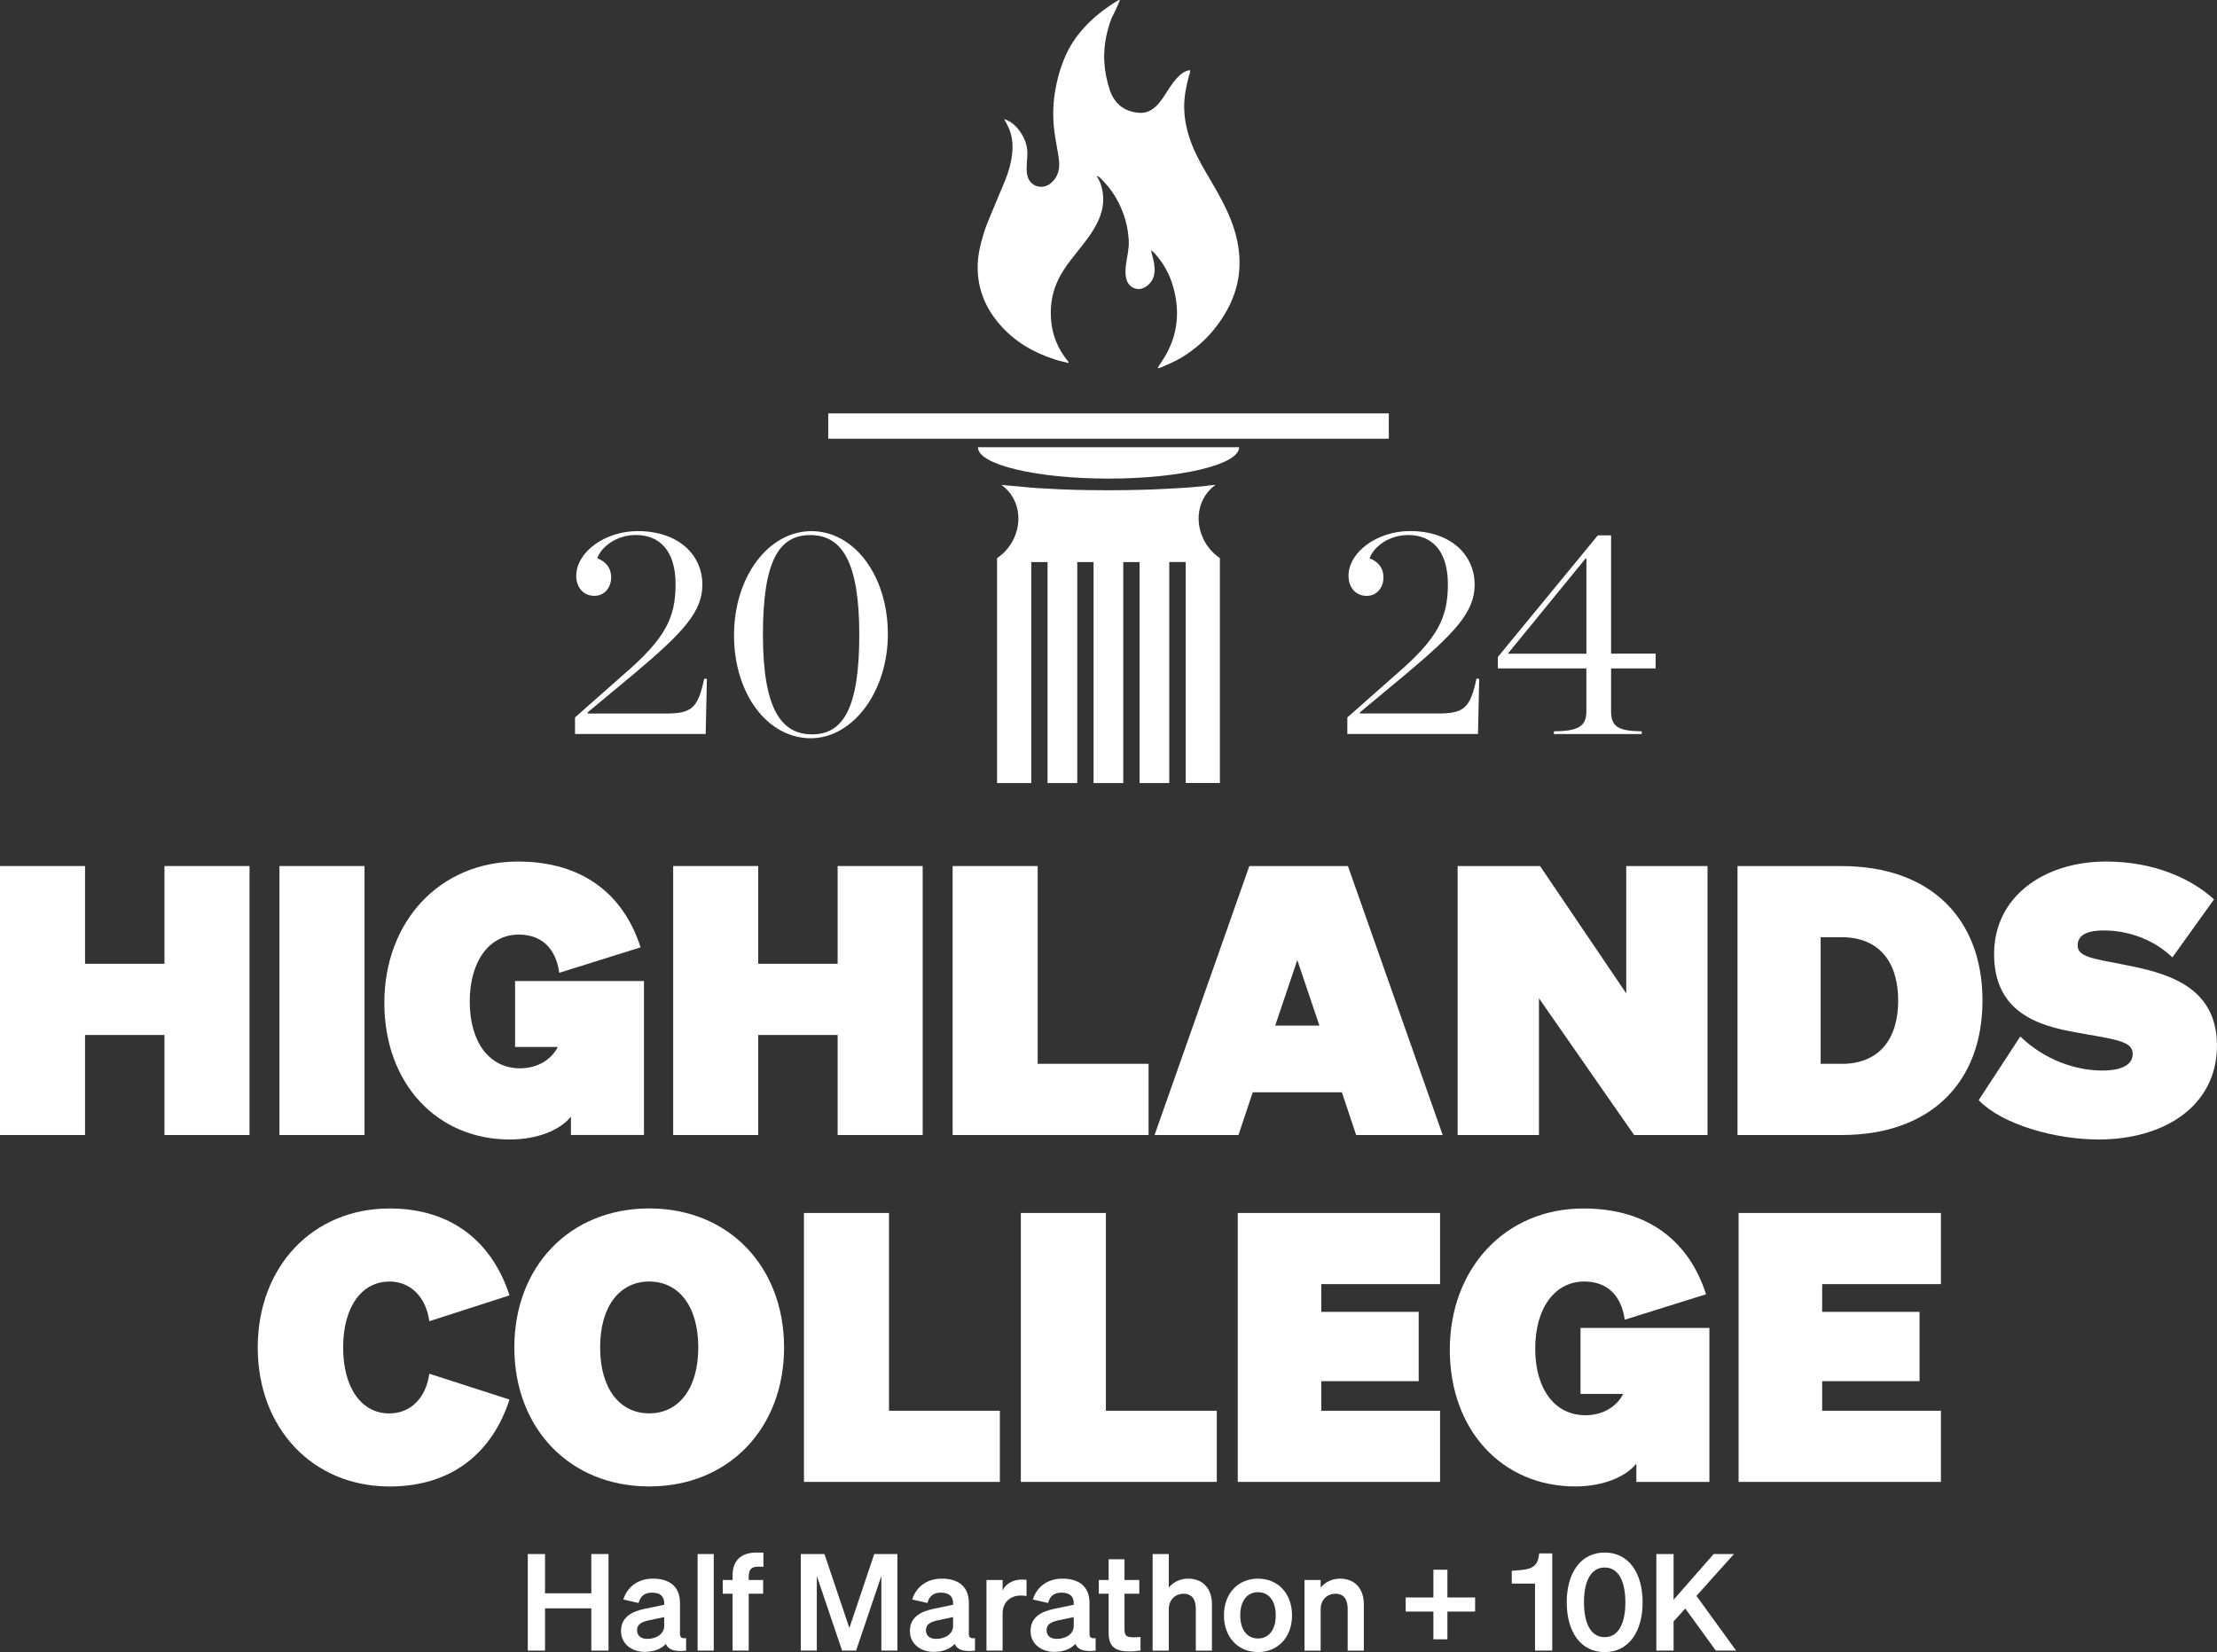 <?xml version="1.0" encoding="UTF-8"?>
<svg id="Layer_2" data-name="Layer 2" xmlns="http://www.w3.org/2000/svg" viewBox="0 0 563.33 419.81">
  <rect x="0" y="0" width="563.33" height="419.81" fill="#333333" stroke="none"/>
  <defs>
    <style>
      .cls-1 {
        fill: #fff;
        stroke-width: 0px;
      }
    </style>
  </defs>
  <g id="Layer_6" data-name="Layer 6">
    <g>
      <path class="cls-1" d="M164.96,307.08c-20.28,0-34.27,14.85-34.27,35.32s13.99,35.32,34.27,35.32,34.27-14.85,34.27-35.32-13.99-35.32-34.27-35.32ZM164.96,359.15c-7.43,0-12.47-6.19-12.47-16.75s5.04-16.75,12.47-16.75,12.47,6.19,12.47,16.75-5.04,16.75-12.47,16.75Z"/>
      <path class="cls-1" d="M145.07,283.75v4.66h18.56v-39.12h-32.75v16.75h10.85c-1.52,3.05-4.95,5.43-9.61,5.43-7.71,0-12.76-6.57-12.76-16.94s5.04-17.04,12.47-17.04c5.81,0,9.42,3.52,10.28,9.71l20.66-6.47c-4.28-13.33-14.56-21.8-31.13-21.8-20.09,0-33.98,15.42-33.98,35.89s13.33,34.74,31.89,34.74c7.14,0,12.85-2.47,15.52-5.81Z"/>
      <path class="cls-1" d="M98.9,325.65c5.43,0,9.33,3.9,10.19,10.09l20.37-6.57c-4.28-13.23-14.37-22.08-30.46-22.08-19.61,0-33.51,14.85-33.51,35.32s13.9,35.32,33.51,35.32c16.09,0,26.18-8.85,30.46-22.08l-20.37-6.57c-.86,6.19-4.76,10.09-10.19,10.09-6.95,0-11.71-6.38-11.71-16.75s4.76-16.75,11.71-16.75Z"/>
      <polygon class="cls-1" points="365.91 326.31 365.91 308.23 314.51 308.23 314.51 376.57 365.91 376.57 365.91 358.49 335.73 358.49 335.73 350.97 360.48 350.97 360.48 333.36 335.73 333.36 335.73 326.31 365.91 326.31"/>
      <polygon class="cls-1" points="171.05 220.07 171.05 288.42 192.66 288.42 192.66 263 212.84 263 212.84 288.42 234.45 288.42 234.45 220.07 212.84 220.07 212.84 244.91 192.66 244.91 192.66 220.07 171.05 220.07"/>
      <polygon class="cls-1" points="41.79 244.91 21.61 244.91 21.61 220.07 0 220.07 0 288.42 21.61 288.42 21.61 263 41.79 263 41.79 288.42 63.4 288.42 63.4 220.07 41.79 220.07 41.79 244.91"/>
      <path class="cls-1" d="M342.49,220.07h-25.04l-24.08,68.35h21.32l3.62-10.85h22.66l3.62,10.85h21.99l-24.08-68.35ZM324.02,260.62l5.62-16.66,5.62,16.66h-11.23Z"/>
      <polygon class="cls-1" points="254.06 358.49 225.89 358.49 225.89 308.23 204.28 308.23 204.28 376.57 254.06 376.57 254.06 358.49"/>
      <polygon class="cls-1" points="291.85 270.33 263.67 270.33 263.67 220.07 242.06 220.07 242.06 288.42 291.85 288.42 291.85 270.33"/>
      <rect class="cls-1" x="71.01" y="220.07" width="21.61" height="68.35"/>
      <polygon class="cls-1" points="441.77 376.57 493.18 376.57 493.18 358.49 463 358.49 463 350.97 487.75 350.97 487.75 333.36 463 333.36 463 326.31 493.18 326.31 493.18 308.23 441.77 308.23 441.77 376.57"/>
      <polygon class="cls-1" points="281 308.23 259.39 308.23 259.39 376.57 309.18 376.57 309.18 358.49 281 358.49 281 308.23"/>
      <path class="cls-1" d="M415.79,371.91v4.66h18.56v-39.12h-32.75v16.75h10.85c-1.52,3.05-4.95,5.43-9.61,5.43-7.71,0-12.75-6.57-12.75-16.94s5.04-17.04,12.47-17.04c5.81,0,9.42,3.52,10.28,9.71l20.66-6.47c-4.28-13.33-14.56-21.8-31.13-21.8-20.09,0-33.98,15.42-33.98,35.89s13.33,34.74,31.89,34.74c7.14,0,12.85-2.47,15.52-5.81Z"/>
      <polygon class="cls-1" points="413.22 252.43 391.32 220.07 370.38 220.07 370.38 288.42 391.04 288.42 391.04 253.67 415.22 288.42 433.87 288.42 433.87 220.07 413.22 220.07 413.22 252.43"/>
      <path class="cls-1" d="M467.95,220.07h-26.46v68.35h26.46c22.56,0,35.79-13.33,35.79-34.17s-13.23-34.17-35.79-34.17ZM467.95,270.33h-5.33v-32.17h5.33c9.61,0,14.37,6.38,14.37,16.09s-4.76,16.09-14.37,16.09Z"/>
      <path class="cls-1" d="M539.53,245.1c-7.9-1.52-11.61-2-11.61-4.85s2.76-3.81,6.66-3.81c6.19,0,12.66,2.28,17.42,6.85l10.57-14.75c-5.81-5.33-15.33-9.61-27.42-9.61-15.71,0-28.46,8.85-28.46,23.51s10.95,18.18,20.75,19.89c10.66,1.9,14.47,2.28,14.47,5.52,0,2.76-2.95,4.19-7.71,4.19-6.57,0-14.56-2.57-20.85-8.66l-10.57,16.18c6,6.28,19.61,10,30.46,10,16.66,0,30.08-8.47,30.08-23.89s-13.42-18.56-23.8-20.56Z"/>
      <rect class="cls-1" x="210.45" y="105.05" width="142.44" height="6.43"/>
      <path class="cls-1" d="M297.14,142.82h4.14v56.15h8.69v-57.14c-.5-.35-.98-.73-1.43-1.14-.29-.26-.57-.55-.87-.9-.32-.35-.59-.69-.83-1.05l-.28-.39c-.19-.28-.25-.39-.28-.45l-.3-.54-.26-.52c-.71-1.52-1.08-3.02-1.15-4.63-.14-3.16,1.1-6.22,3.33-8.21.31-.29.63-.55.98-.79-.13,0-1.78.16-1.78.16-.52.09-1.07.16-1.65.21-.53.04-1.06.09-1.65.14-1.18.11-2.65.24-4.29.32l-5.03.26c-1.06.06-2.16.11-3.28.13l-1.55.04c-1.02.03-2.06.06-3.1.07l-4.78.04-4.83-.04c-1.1,0-2.21-.03-3.3-.06l-1.38-.04c-2.01-.04-3.94-.15-5.65-.25-.92-.05-1.79-.1-2.62-.14-1.61-.07-2.98-.22-4.09-.34-.57-.06-1.09-.12-1.55-.15-.13,0-.26-.01-.39-.02,0,0-3.39-.31-3.5-.32.34.24.67.51.98.79,2.23,1.99,3.47,5.05,3.33,8.21-.07,1.61-.44,3.11-1.13,4.58l-.28.57-.3.53c-.03.05-.08.15-.23.38l-.39.55c-.19.28-.46.62-.78.97-.3.36-.58.65-.88.9-.44.42-.93.79-1.43,1.14v57.14h8.69v-56.15h4.14v56.15h7.55v-56.15h4.14v56.15h7.55v-56.15h4.14v56.15h7.55v-56.15Z"/>
      <path class="cls-1" d="M314.85,113.68s0-.03,0-.04h-66.36s0,.03,0,.04c0,4.39,14.86,7.94,33.18,7.94s33.18-3.56,33.18-7.94Z"/>
      <path class="cls-1" d="M267.96,91.32c1.14.37,2.33.61,3.58.93-.07-.24-.07-.33-.12-.39-2.63-3.16-4.11-6.78-4.37-10.88-.17-2.68.1-5.3.99-7.87,1.16-3.32,3.22-6.07,5.38-8.75,2.05-2.56,4.14-5.1,5.56-8.09,1.49-3.14,1.81-6.36.64-9.67-.24-.67-.62-1.28-.94-1.92.37.11.62.29.84.51,1.88,1.8,3.44,3.84,4.63,6.16,1.59,3.07,2.48,6.32,2.66,9.77.1,1.95-.36,3.82-.65,5.73-.19,1.23-.28,2.56-.03,3.77.51,2.56,3.08,3.6,5.1,2.19,1.28-.89,2.01-2.12,2.13-3.71.12-1.51-.23-2.93-.62-4.36-.08-.3-.14-.6-.27-1.17.39.33.58.45.73.61,2.35,2.5,3.97,5.41,4.9,8.7,1.97,6.97.99,13.47-3.21,19.43-.24.34-.44.71-.76,1.25.43-.07.59-.07.73-.13,1.67-.77,3.42-1.42,5-2.36,5.05-2.98,9.01-7.03,11.88-12.18,3.15-5.64,3.92-11.6,2.6-17.84-1.01-4.79-3.22-9.11-5.62-13.32-2.07-3.63-4.36-7.14-5.89-11.06-1.14-2.92-1.85-5.94-1.93-9.09-.08-2.81.48-5.54,1.18-8.24.13-.49.46-.96.24-1.53-1,.19-1.8.62-2.52,1.28-1.23,1.11-2.15,2.45-3.04,3.84-.73,1.14-1.44,2.3-2.31,3.32-1.29,1.52-2.91,2.59-5.01,2.42-3.75-.29-6.28-2.29-7.45-5.82-1.59-4.77-1.9-9.63-.68-14.55.4-1.63.85-3.24,1.66-4.74.61-1.13,1.06-2.33,1.6-3.52-.15-.01-.24-.05-.3-.02-.19.08-.37.18-.54.29-3.03,1.9-5.85,4.05-8.27,6.72-1.78,1.96-3.28,4.09-4.41,6.48-1.52,3.21-2.46,6.59-3.02,10.1-.5,3.15-.52,6.3-.16,9.45.28,2.48.87,4.93,1.19,7.41.29,2.28-.09,4.4-1.99,6.03-2.13,1.83-5.25.97-5.98-1.73-.17-.62-.22-1.3-.22-1.95,0-.98.07-1.97.15-2.95.22-2.41-.48-4.56-1.86-6.48-.98-1.36-2.17-2.53-3.99-3.14.5,1,.96,1.78,1.29,2.61,1.12,2.78.95,5.61.35,8.47-.72,3.45-2.34,6.56-3.62,9.79-1.08,2.73-2.37,5.38-3.24,8.21-.9,2.92-1.58,5.85-1.53,8.92.08,5.45,2.09,10.15,5.63,14.22,3.76,4.33,8.53,7.11,13.94,8.85Z"/>
      <path class="cls-1" d="M179.63,172.53l-.69-.08c-1.61,7.57-3.21,8.87-9.87,8.87h-19.74v-.31l11.78-9.79c12.47-10.48,17.36-15.76,17.36-22.64,0-7.5-5.97-13.62-16.45-13.62-8.34,0-15.6,5.35-15.6,11.4,0,2.91,1.84,5.05,4.59,5.05s4.28-2.29,4.28-4.67c0-2.14-.99-3.82-3.52-4.9,1.07-2.98,4.97-5.89,9.79-5.89,6.04,0,10.1,3.98,10.1,12.54s-2.68,13.85-13.16,22.87l-12.39,10.94v4.21h33.2l.31-14Z"/>
      <path class="cls-1" d="M206.02,187.6c10.56,0,19.58-11.7,19.58-26.47s-8.49-26.16-19.43-26.16-19.66,11.63-19.66,26.47,8.49,26.16,19.51,26.16ZM205.87,135.97c8.03,0,12.47,6.73,12.47,25.32s-4.05,25.32-12.01,25.32-12.47-6.73-12.47-25.32,3.98-25.32,12.01-25.32Z"/>
      <path class="cls-1" d="M342.66,146.37c0,2.91,1.84,5.05,4.59,5.05s4.28-2.29,4.28-4.67c0-2.14-.99-3.82-3.52-4.9,1.07-2.98,4.97-5.89,9.79-5.89,6.04,0,10.1,3.98,10.1,12.54s-2.68,13.85-13.16,22.87l-12.39,10.94v4.21h33.2l.31-14-.69-.08c-1.61,7.57-3.21,8.87-9.87,8.87h-19.74v-.31l11.78-9.79c12.47-10.48,17.36-15.76,17.36-22.64,0-7.5-5.97-13.62-16.45-13.62-8.34,0-15.6,5.35-15.6,11.4Z"/>
      <path class="cls-1" d="M403.09,180.79c0,4.05-2.45,4.97-8.26,5.05v.69h22.34v-.69c-5.81-.08-7.8-1.07-7.8-5.05v-10.94h11.32v-3.75h-11.32v-30.06h-3.37l-25.4,30.9v2.91h22.49v10.94ZM383.13,166.11l19.74-24.17h.23v24.17h-19.96Z"/>
      <polygon class="cls-1" points="150.25 404.88 138.49 404.88 138.49 394.9 134.11 394.9 134.11 419.44 138.49 419.44 138.49 408.7 150.25 408.7 150.25 419.44 154.62 419.44 154.62 394.9 150.25 394.9 150.25 404.88"/>
      <path class="cls-1" d="M172.78,415.06v-7.72c0-4.14-2.6-6.19-6.9-6.19-3.96,0-6.6,2.32-7.49,5.3l3.86.89c.48-1.74,1.5-2.63,3.45-2.63,2.19,0,3.08,1.06,3.08,2.77v.31l-4.96,1.03c-3.45.72-6.02,2.22-6.02,5.64,0,3.21,2.63,5.3,6.05,5.3,2.32,0,4.2-.75,5.33-2.02.62,1.47,2.19,2.05,5.16,1.71v-3.18c-1.13.14-1.57-.17-1.57-1.2ZM168.78,413.11c0,2.19-2.12,3.35-4.31,3.35-1.57,0-2.6-.79-2.6-2.19,0-1.61,1.3-2.15,3.04-2.53l3.86-.82v2.19Z"/>
      <rect class="cls-1" x="177.26" y="394.9" width="4.1" height="24.54"/>
      <path class="cls-1" d="M186.15,400.33v1.16h-2.5v3.49h2.5v14.46h4.1v-14.46h3.66v-3.49h-3.66v-.85c0-2.05.89-2.53,2.5-2.53.51,0,.75,0,1.23.03v-3.59c-.75-.03-1.06-.03-1.71-.03-4.03,0-6.12,2.08-6.12,5.81Z"/>
      <polygon class="cls-1" points="215.82 413.69 209.49 394.9 203.48 394.9 203.48 419.44 207.55 419.44 207.55 400.47 213.97 419.44 217.53 419.44 223.95 400.47 223.95 419.44 228.02 419.44 228.02 394.9 222.14 394.9 215.82 413.69"/>
      <path class="cls-1" d="M246.18,415.06v-7.72c0-4.14-2.6-6.19-6.9-6.19-3.96,0-6.6,2.32-7.49,5.3l3.86.89c.48-1.74,1.5-2.63,3.45-2.63,2.19,0,3.08,1.06,3.08,2.77v.31l-4.96,1.03c-3.45.72-6.02,2.22-6.02,5.64,0,3.21,2.63,5.3,6.05,5.3,2.32,0,4.2-.75,5.33-2.02.62,1.47,2.19,2.05,5.16,1.71v-3.18c-1.13.14-1.57-.17-1.57-1.2ZM242.18,413.11c0,2.19-2.12,3.35-4.31,3.35-1.57,0-2.6-.79-2.6-2.19,0-1.61,1.3-2.15,3.04-2.53l3.86-.82v2.19Z"/>
      <path class="cls-1" d="M254.76,404.16v-2.67h-4.1v17.94h4.1v-9.43c0-2.87,1.98-4.55,4.58-4.55.58,0,.99.03,1.5.1v-4.1c-.31-.03-.68-.07-1.16-.07-2.29,0-4.14,1.09-4.92,2.77Z"/>
      <path class="cls-1" d="M276.84,415.06v-7.72c0-4.14-2.6-6.19-6.9-6.19-3.96,0-6.6,2.32-7.49,5.3l3.86.89c.48-1.74,1.5-2.63,3.45-2.63,2.19,0,3.08,1.06,3.08,2.77v.31l-4.96,1.03c-3.45.72-6.02,2.22-6.02,5.64,0,3.21,2.63,5.3,6.05,5.3,2.32,0,4.2-.75,5.33-2.02.62,1.47,2.19,2.05,5.16,1.71v-3.18c-1.13.14-1.57-.17-1.57-1.2ZM272.84,413.11c0,2.19-2.12,3.35-4.31,3.35-1.57,0-2.6-.79-2.6-2.19,0-1.61,1.3-2.15,3.04-2.53l3.86-.82v2.19Z"/>
      <path class="cls-1" d="M285.73,414.28v-9.3h3.76v-3.49h-3.76v-5.26h-4.03v5.26h-2.5v3.49h2.5v9.95c0,3.66,1.85,4.72,5.26,4.72,1.06,0,2.08-.1,2.84-.24v-3.45c-.62.07-.99.1-1.67.1-1.47,0-2.39-.17-2.39-1.78Z"/>
      <path class="cls-1" d="M301.94,401.15c-2.32,0-3.93,1.06-4.96,2.26v-8.51h-4.1v24.54h4.1v-10.53c0-2.56,1.88-3.93,3.73-3.93,2.26,0,3.14,1.61,3.14,3.83v10.63h4.1v-11.83c0-3.86-2.26-6.46-6.02-6.46Z"/>
      <path class="cls-1" d="M319.65,401.15c-5.06,0-8.65,3.76-8.65,9.33s3.59,9.33,8.65,9.33,8.65-3.76,8.65-9.33-3.59-9.33-8.65-9.33ZM319.65,416.36c-2.77,0-4.51-2.22-4.51-5.88s1.74-5.88,4.51-5.88,4.51,2.22,4.51,5.88-1.74,5.88-4.51,5.88Z"/>
      <path class="cls-1" d="M340.53,401.15c-2.32,0-3.93,1.06-4.96,2.26v-1.91h-4.1v17.94h4.1v-10.53c0-2.56,1.88-3.93,3.73-3.93,2.26,0,3.14,1.61,3.14,3.83v10.63h4.1v-11.83c0-3.86-2.26-6.46-6.02-6.46Z"/>
      <polygon class="cls-1" points="367.78 398.89 364.22 398.89 364.22 405.94 357.18 405.94 357.18 409.52 364.22 409.52 364.22 416.57 367.78 416.57 367.78 409.52 374.82 409.52 374.82 405.94 367.78 405.94 367.78 398.89"/>
      <path class="cls-1" d="M386.52,398.96l-2.39.21v3.25h5.91v17.02h4.38v-24.71h-3.32c-.24,2.91-1.5,3.96-4.58,4.24Z"/>
      <path class="cls-1" d="M407.74,394.52c-6.08,0-9.64,5.16-9.64,12.65s3.55,12.65,9.64,12.65,9.64-5.16,9.64-12.65-3.55-12.65-9.64-12.65ZM407.74,416.02c-3.62,0-5.26-3.69-5.26-8.85s1.64-8.85,5.26-8.85,5.26,3.69,5.26,8.85-1.64,8.85-5.26,8.85Z"/>
      <polygon class="cls-1" points="440.59 394.9 435.43 394.9 425.25 406.52 425.25 394.9 420.87 394.9 420.87 419.44 425.25 419.44 425.25 412.02 428.22 408.74 435.98 419.44 441.14 419.44 431.06 405.53 440.59 394.9"/>
    </g>
  </g>
</svg>